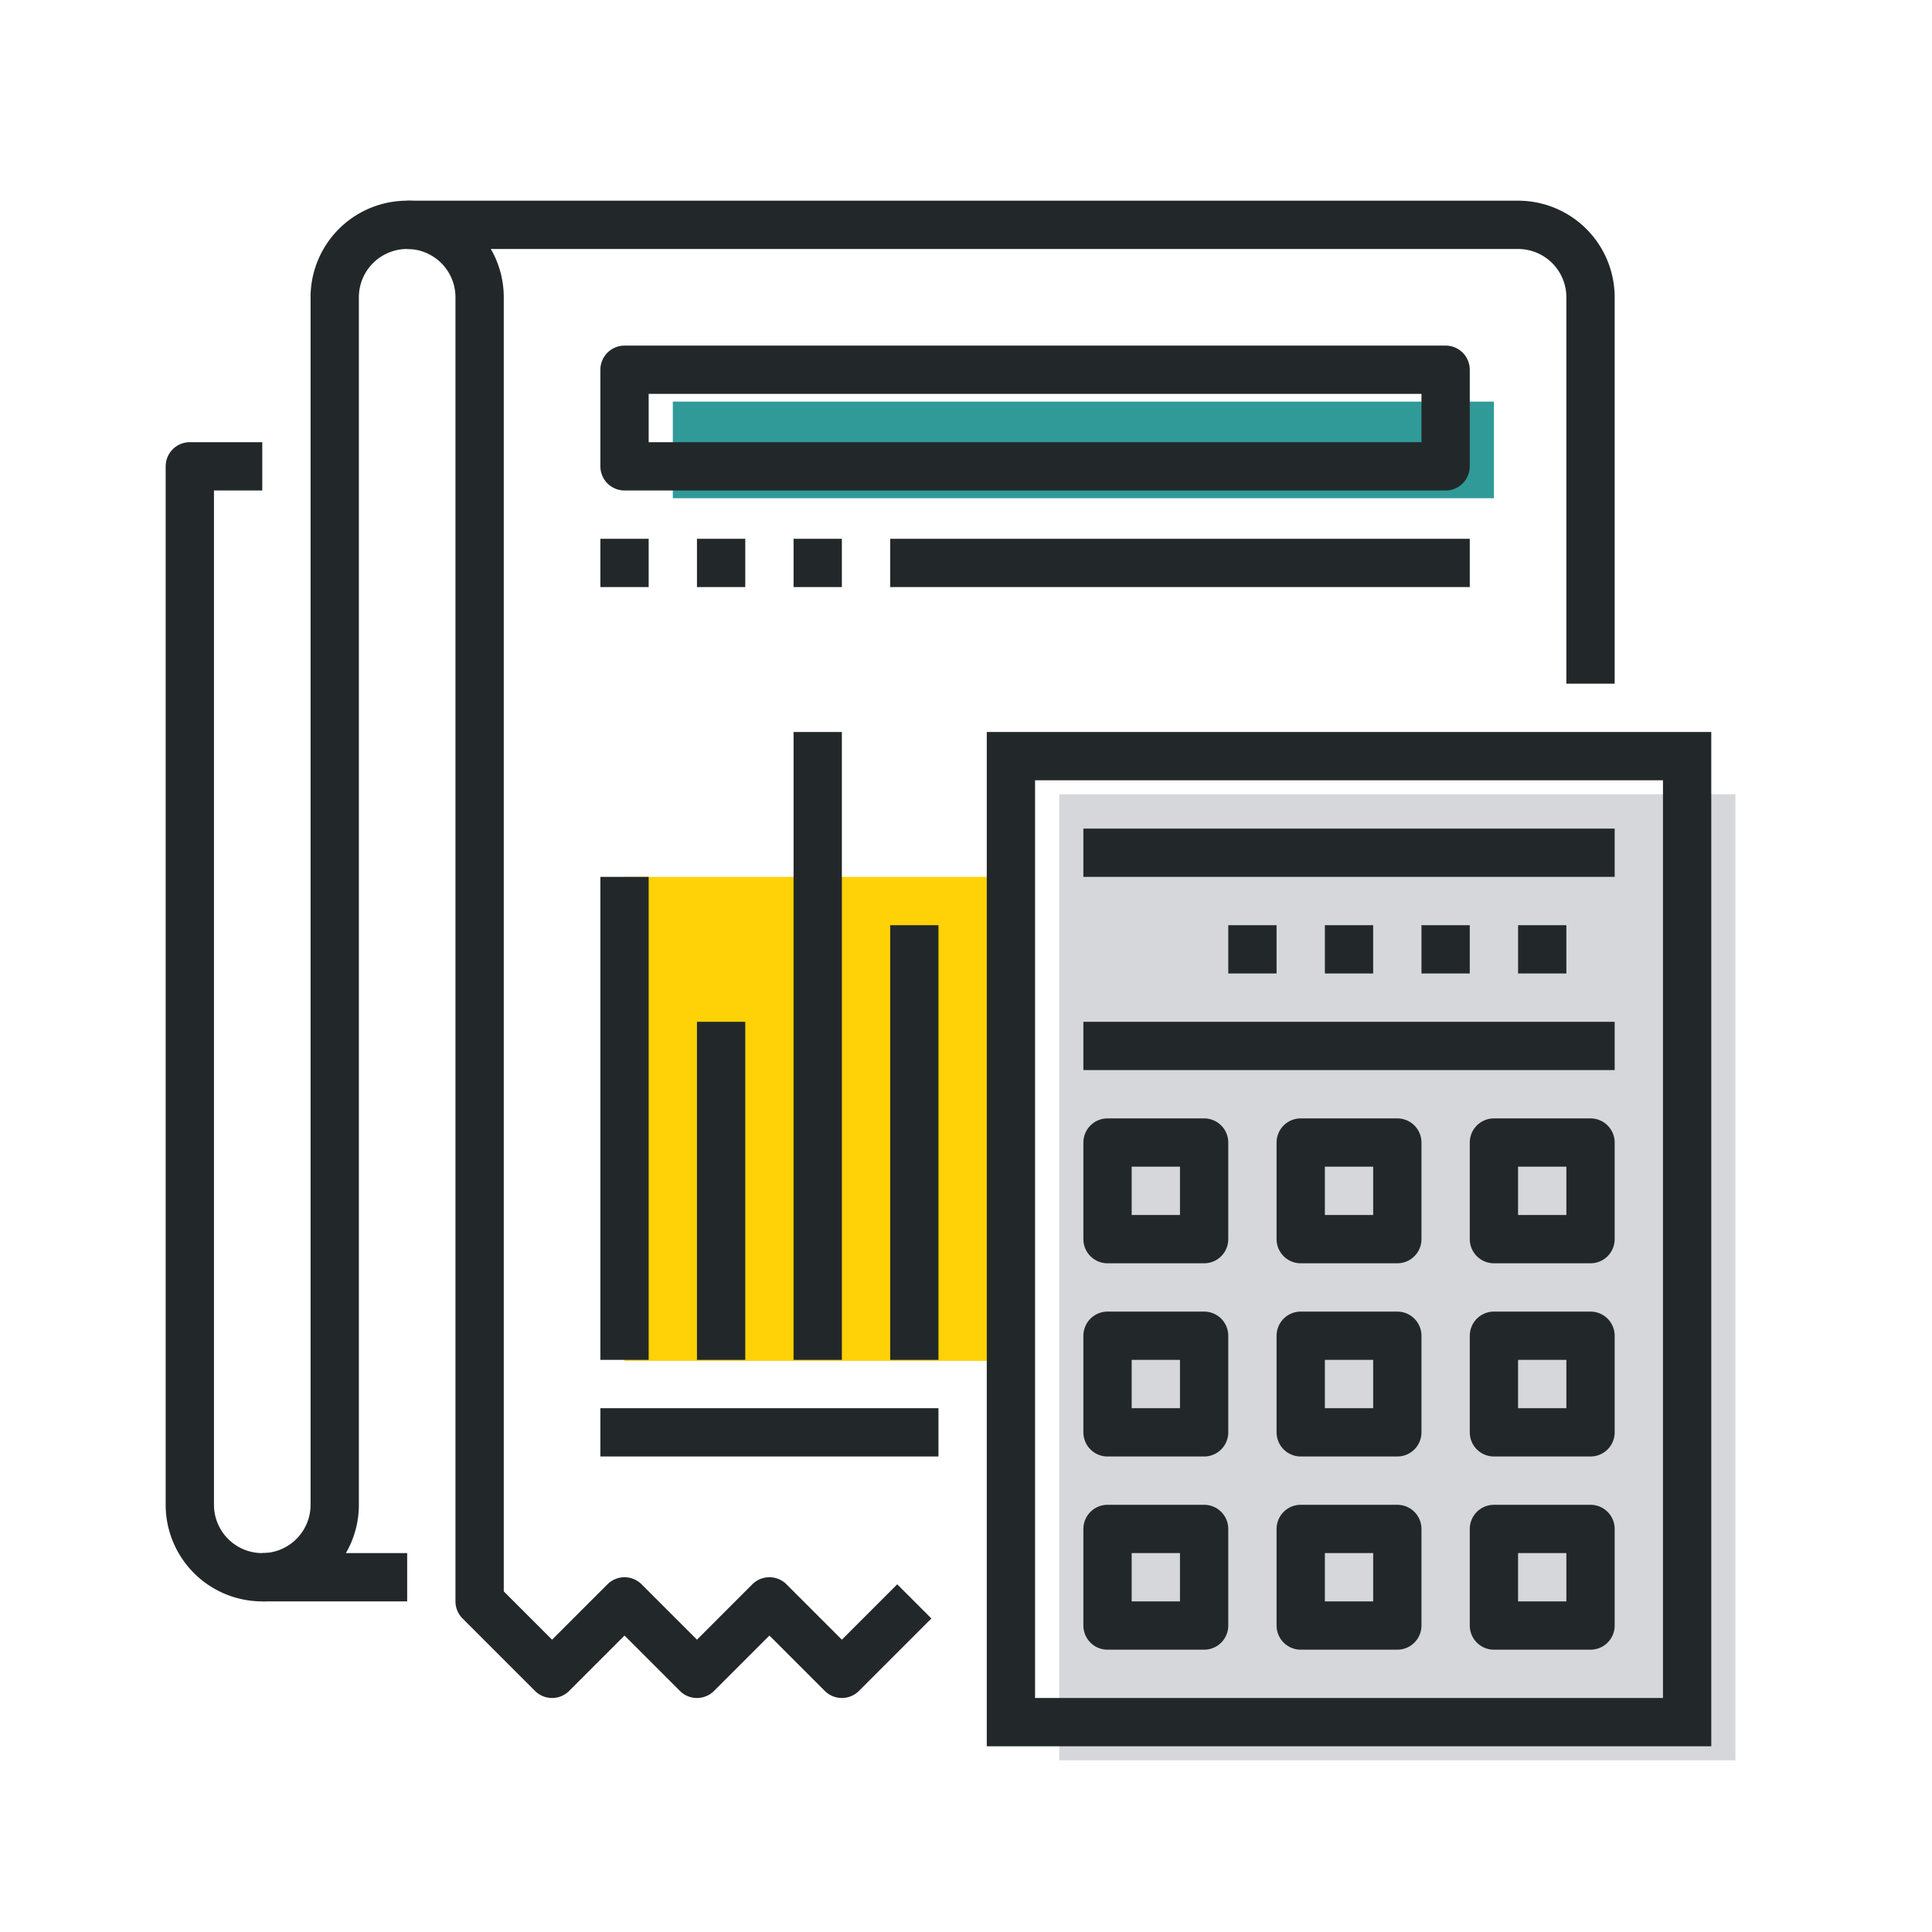 <svg id="Layer_1" data-name="Layer 1" xmlns="http://www.w3.org/2000/svg" viewBox="0 0 80 80"><defs><style>.cls-1{fill:#309a99;}.cls-2{fill:#fed206;}.cls-3{fill:#323a4a;opacity:0.2;}.cls-4,.cls-5{fill:none;stroke:#222829;stroke-width:2px;}.cls-4{stroke-miterlimit:10;}.cls-5{stroke-linejoin:round;}</style></defs><rect class="cls-1" x="27.86" y="16.63" width="34" height="4"/><rect class="cls-2" x="25.86" y="36.31" width="15.48" height="20.04"/><rect class="cls-3" x="43.86" y="32.89" width="28" height="40"/><line class="cls-4" x1="16.86" y1="65.31" x2="10.86" y2="65.31"/><path class="cls-4" d="M16.86,9.31h46a3,3,0,0,1,3,3v16"/><rect class="cls-4" x="41.86" y="31.31" width="28" height="40"/><rect class="cls-5" x="45.86" y="63.31" width="4" height="4"/><rect class="cls-5" x="53.86" y="63.31" width="4" height="4"/><rect class="cls-5" x="61.86" y="63.31" width="4" height="4"/><rect class="cls-5" x="45.86" y="55.31" width="4" height="4"/><rect class="cls-5" x="53.86" y="55.31" width="4" height="4"/><rect class="cls-5" x="61.86" y="55.31" width="4" height="4"/><rect class="cls-5" x="45.86" y="47.31" width="4" height="4"/><rect class="cls-5" x="53.86" y="47.31" width="4" height="4"/><rect class="cls-5" x="61.86" y="47.31" width="4" height="4"/><line class="cls-5" x1="44.86" y1="43.31" x2="66.86" y2="43.31"/><line class="cls-5" x1="44.86" y1="35.31" x2="66.86" y2="35.31"/><line class="cls-5" x1="64.86" y1="39.31" x2="62.86" y2="39.31"/><line class="cls-5" x1="60.86" y1="39.31" x2="58.86" y2="39.31"/><line class="cls-5" x1="56.86" y1="39.31" x2="54.86" y2="39.31"/><line class="cls-5" x1="52.86" y1="39.31" x2="50.86" y2="39.31"/><rect class="cls-5" x="25.86" y="15.31" width="34" height="4"/><line class="cls-5" x1="25.86" y1="36.31" x2="25.86" y2="56.31"/><line class="cls-5" x1="29.86" y1="42.31" x2="29.86" y2="56.31"/><line class="cls-5" x1="33.86" y1="30.31" x2="33.86" y2="56.31"/><line class="cls-5" x1="37.86" y1="38.31" x2="37.86" y2="56.31"/><line class="cls-5" x1="24.86" y1="59.31" x2="38.86" y2="59.31"/><line class="cls-5" x1="24.86" y1="23.31" x2="26.86" y2="23.31"/><line class="cls-5" x1="28.86" y1="23.31" x2="30.86" y2="23.31"/><line class="cls-5" x1="32.86" y1="23.31" x2="34.86" y2="23.31"/><line class="cls-5" x1="36.86" y1="23.31" x2="60.86" y2="23.31"/><path class="cls-5" d="M10.86,19.31h-3v43a3,3,0,0,0,6,0v-50a3,3,0,0,1,6,0v54l3,3,3-3,3,3,3-3,3,3,3-3"/></svg>